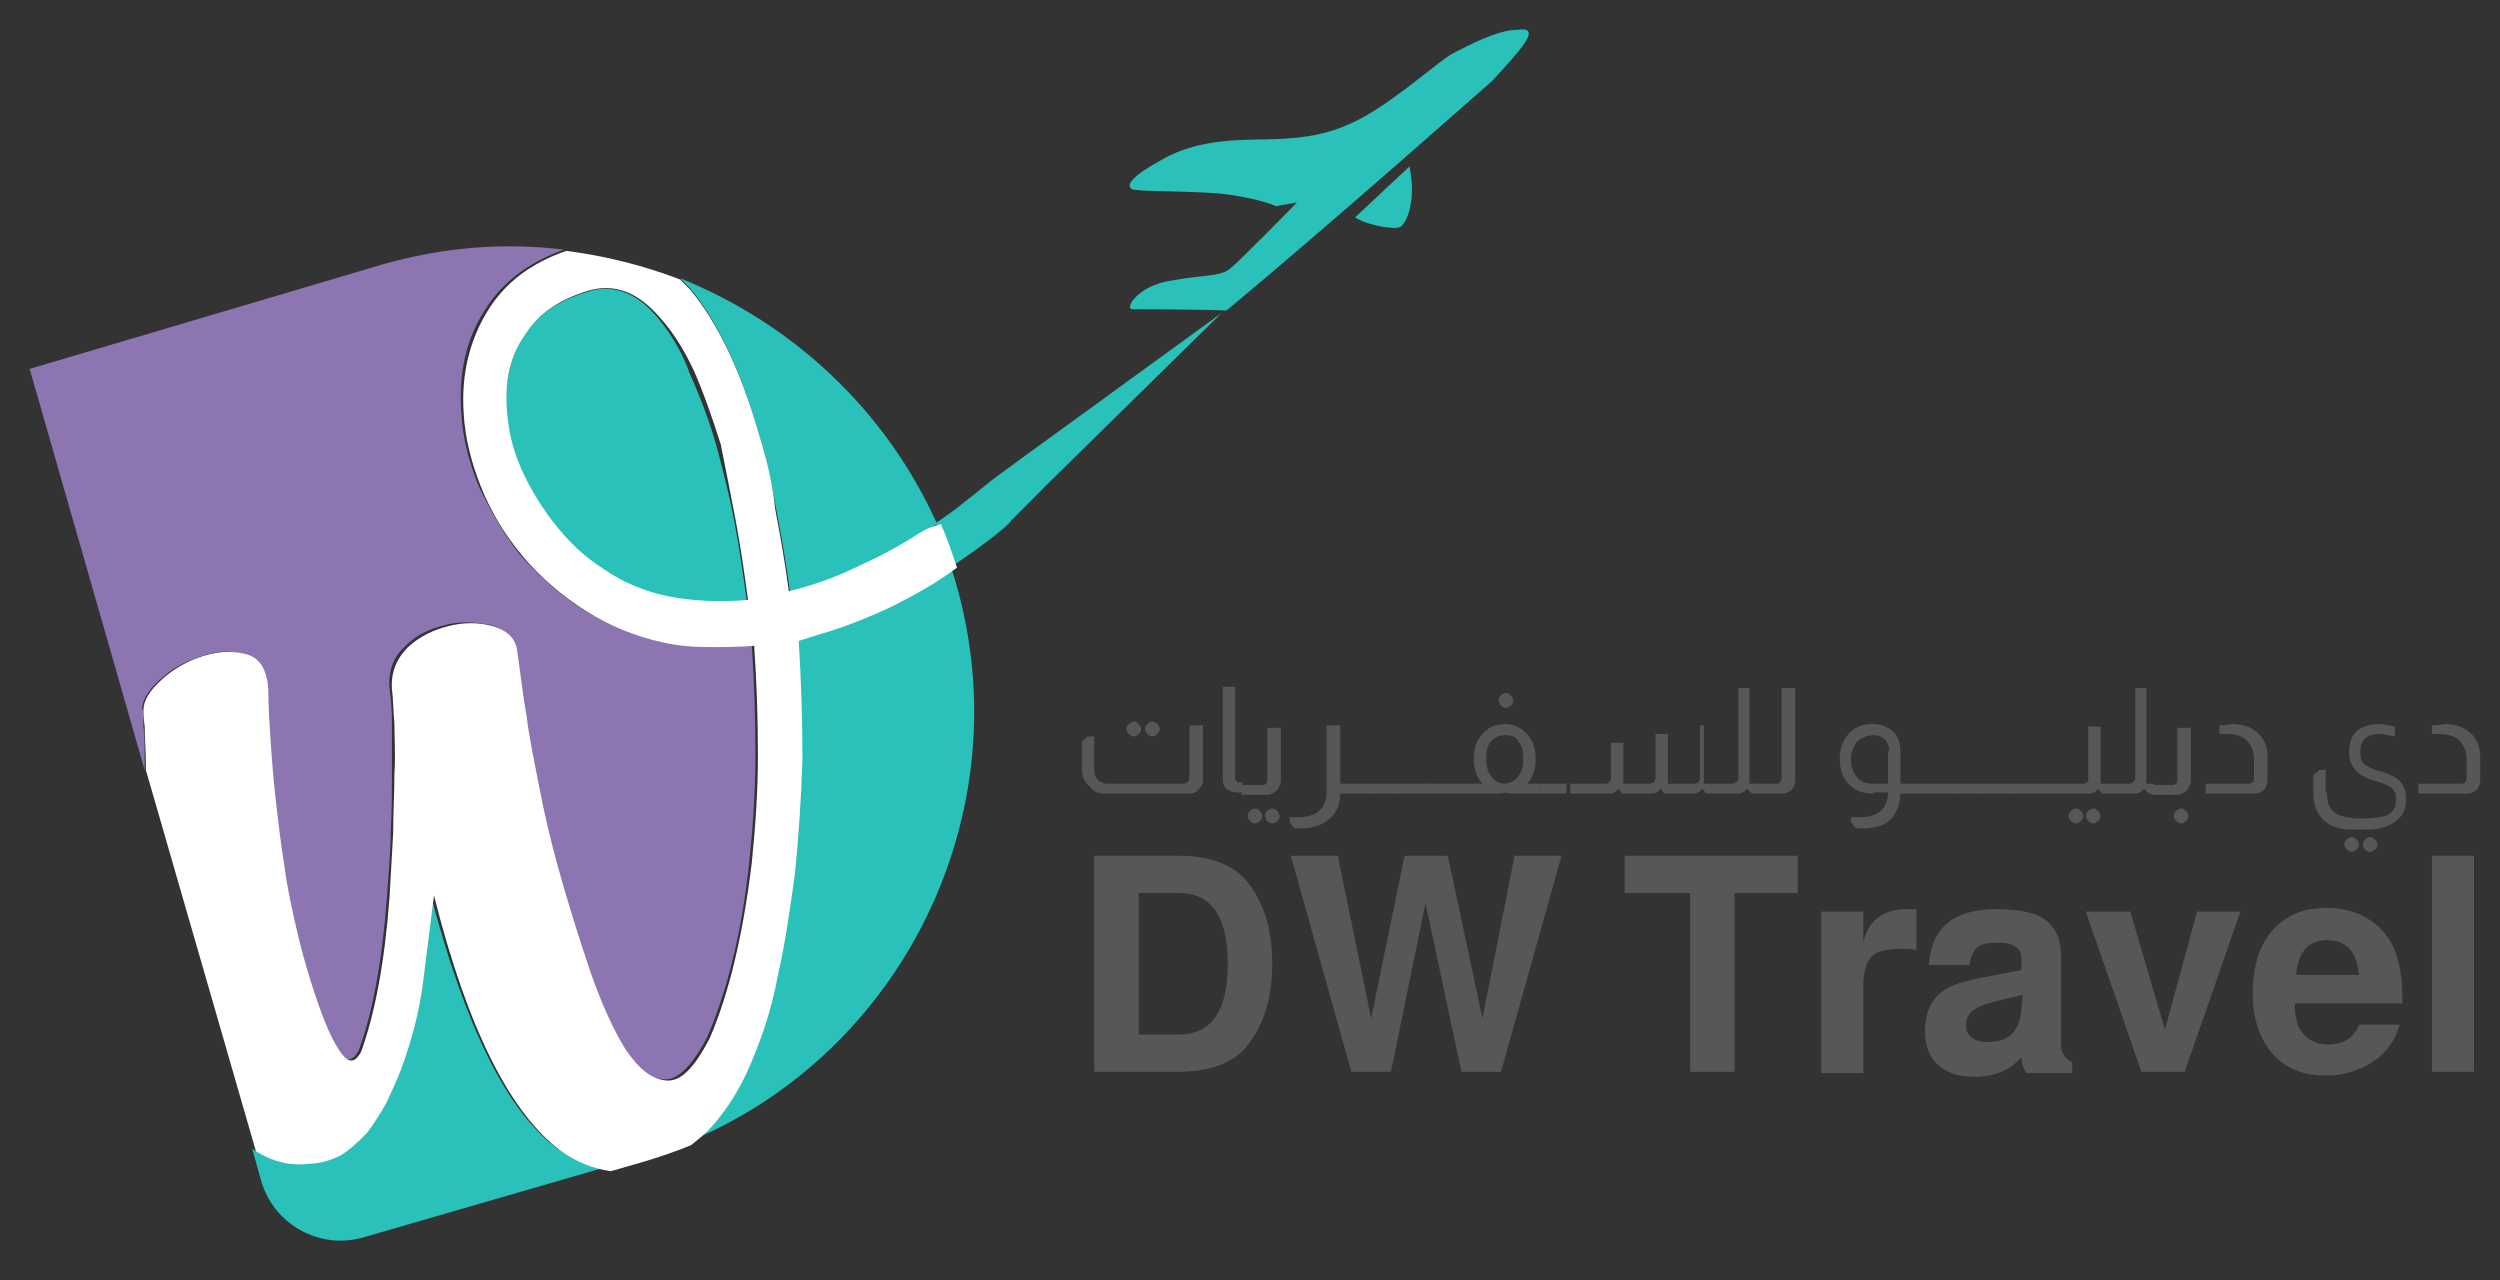 <svg width="82" height="42" viewBox="0 0 82 42" fill="none" xmlns="http://www.w3.org/2000/svg">
<rect x="0" y="0" width="82" height="42" fill="#333333" stroke="none"/>
<path d="M35.89 35.156V28.067H38.648C39.662 28.067 40.432 28.352 40.878 28.882C41.446 29.575 41.73 30.471 41.73 31.611C41.73 32.752 41.446 33.648 40.878 34.341C40.432 34.871 39.662 35.156 38.648 35.156H35.89V35.156ZM37.35 33.934H38.648C39.743 33.934 40.27 33.16 40.27 31.612C40.27 30.064 39.743 29.29 38.648 29.29H37.35V33.934L37.35 33.934ZM49.233 35.156H47.934L46.758 29.616L45.623 35.156H44.325L42.338 28.068H43.88L44.974 33.404L46.069 28.068H47.489L48.624 33.404L49.678 28.068H51.219L49.233 35.156ZM56.897 29.29V35.156H55.437V29.29H53.288V28.068H58.965V29.29H56.897ZM59.736 29.901H61.115V30.919C61.277 30.186 61.764 29.82 62.575 29.82H62.858V31.164C62.696 31.123 62.534 31.123 62.331 31.123C61.885 31.123 61.561 31.205 61.399 31.367C61.196 31.571 61.115 31.897 61.115 32.386V35.197H59.736V29.901ZM67.969 34.83V35.197H66.468C66.36 35.041 66.303 34.856 66.306 34.667C65.941 35.115 65.413 35.319 64.724 35.319C64.197 35.319 63.791 35.156 63.508 34.871C63.264 34.627 63.142 34.26 63.142 33.812C63.142 33.16 63.386 32.671 63.913 32.386C64.156 32.264 64.562 32.142 65.251 32.02L66.306 31.816V31.449C66.306 31.082 66.022 30.919 65.535 30.919C65.211 30.919 64.968 30.96 64.846 31.082C64.724 31.205 64.643 31.367 64.602 31.653H63.264C63.345 30.431 64.075 29.82 65.495 29.82C66.265 29.82 66.833 29.942 67.157 30.227C67.482 30.512 67.603 30.879 67.603 31.408V34.342C67.644 34.586 67.766 34.749 67.969 34.83ZM66.346 32.63L65.333 32.875C65.049 32.956 64.846 33.038 64.684 33.16C64.562 33.282 64.481 33.445 64.481 33.608C64.481 33.975 64.724 34.178 65.211 34.178C65.9 34.178 66.265 33.812 66.306 33.038L66.346 32.63ZM71.659 35.156H70.239L68.414 29.901H69.874L71.01 33.771L72.064 29.901H73.484L71.659 35.156ZM78.796 32.916H75.268C75.268 33.323 75.349 33.648 75.471 33.812C75.674 34.097 75.957 34.26 76.363 34.26C76.85 34.26 77.215 34.056 77.377 33.608H78.715C78.553 34.138 78.269 34.545 77.823 34.83C77.377 35.115 76.89 35.278 76.282 35.278C75.471 35.278 74.863 34.993 74.457 34.463C74.092 33.975 73.889 33.364 73.889 32.59C73.889 31.653 74.132 30.919 74.619 30.431C75.065 29.983 75.592 29.779 76.323 29.779C76.85 29.779 77.336 29.901 77.742 30.186C78.147 30.431 78.431 30.838 78.594 31.286C78.715 31.653 78.796 32.101 78.796 32.63V32.916ZM77.377 31.978C77.296 31.204 76.971 30.838 76.323 30.838C75.714 30.838 75.39 31.204 75.308 31.978H77.377ZM81.148 28.068V35.156H79.769V28.068H81.148ZM39.459 23.831V25.583C39.459 25.705 39.419 25.787 39.337 25.868C39.256 25.99 39.135 26.031 39.013 26.031H36.255C36.052 26.031 35.89 25.99 35.769 25.828C35.566 25.664 35.485 25.461 35.485 25.216V24.32L35.687 24.157H35.89V25.257C35.89 25.379 35.931 25.501 36.012 25.583C36.093 25.664 36.215 25.705 36.336 25.705H38.81C38.932 25.705 39.013 25.624 39.013 25.501V23.791H39.459V23.831ZM37.188 23.668C37.269 23.668 37.31 23.709 37.35 23.75C37.391 23.791 37.431 23.872 37.431 23.913C37.431 23.994 37.391 24.035 37.35 24.075C37.31 24.117 37.228 24.157 37.188 24.157C37.107 24.157 37.066 24.116 37.026 24.075C36.985 24.035 36.944 23.953 36.944 23.913C36.944 23.831 36.985 23.791 37.026 23.75C37.066 23.709 37.147 23.668 37.188 23.668ZM37.796 23.668C37.877 23.668 37.918 23.709 37.959 23.75C37.999 23.791 38.04 23.872 38.04 23.913C38.04 23.994 37.999 24.035 37.959 24.075C37.918 24.117 37.837 24.157 37.796 24.157C37.715 24.157 37.675 24.116 37.634 24.075C37.593 24.035 37.553 23.953 37.553 23.913C37.553 23.831 37.593 23.791 37.634 23.75C37.675 23.709 37.715 23.668 37.796 23.668ZM40.513 22.568V25.501C40.513 25.543 40.513 25.583 40.554 25.624C40.594 25.664 40.635 25.664 40.676 25.664H40.757V25.99H40.554C40.432 25.99 40.351 25.949 40.27 25.909C40.148 25.828 40.108 25.705 40.108 25.543V22.528H40.513V22.568Z" fill="#575756"/>
<path d="M42.014 23.831V25.583C42.014 25.705 41.973 25.787 41.892 25.909C41.811 25.99 41.689 26.072 41.568 26.072H40.716V25.746H41.405C41.446 25.746 41.487 25.746 41.527 25.705C41.568 25.665 41.568 25.624 41.568 25.583V23.872H42.014V23.831ZM41.162 26.52C41.243 26.52 41.284 26.561 41.324 26.601C41.365 26.642 41.405 26.724 41.405 26.764C41.405 26.846 41.365 26.887 41.324 26.927C41.284 26.968 41.203 27.009 41.162 27.009C41.081 27.009 41.04 26.968 41 26.927C40.959 26.886 40.919 26.805 40.919 26.764C40.919 26.683 40.96 26.642 41 26.601C41.04 26.561 41.081 26.52 41.162 26.52ZM41.73 26.52C41.811 26.52 41.852 26.561 41.892 26.601C41.933 26.642 41.973 26.724 41.973 26.764C41.973 26.846 41.933 26.887 41.892 26.927C41.852 26.968 41.811 27.009 41.73 27.009C41.649 27.009 41.608 26.968 41.568 26.927C41.527 26.886 41.487 26.805 41.487 26.764C41.487 26.683 41.527 26.642 41.568 26.601C41.608 26.561 41.649 26.52 41.73 26.52ZM43.96 23.831V25.705H44.204V26.031H43.96C43.96 26.439 43.798 26.724 43.514 26.927C43.312 27.09 42.987 27.172 42.663 27.172H42.46L42.298 26.968V26.805H42.581C43.19 26.805 43.514 26.52 43.514 25.949V23.791H43.96V23.831Z" fill="#575756"/>
<path d="M45.056 25.705V26.031H44.163V25.705H45.056Z" fill="#575756"/>
<path d="M45.907 25.705V26.031H45.015V25.705H45.907Z" fill="#575756"/>
<path d="M46.759 25.705V26.031H45.867V25.705H46.759Z" fill="#575756"/>
<path d="M47.61 25.705V26.031H46.718V25.705H47.61ZM48.624 25.705C48.421 25.501 48.34 25.216 48.34 24.89C48.34 24.565 48.421 24.32 48.584 24.116C48.786 23.872 49.03 23.75 49.354 23.75C49.598 23.75 49.841 23.831 50.003 23.994C50.246 24.198 50.368 24.483 50.368 24.89C50.368 25.216 50.287 25.501 50.084 25.705H50.49V26.031H49.76C49.557 26.031 49.435 26.031 49.354 25.99C49.273 26.031 49.151 26.031 48.949 26.031H47.61V25.705H48.624ZM49.354 24.116C49.151 24.116 48.989 24.198 48.908 24.32C48.786 24.442 48.746 24.646 48.746 24.89C48.746 25.094 48.786 25.298 48.908 25.461C49.03 25.624 49.192 25.705 49.354 25.705C49.516 25.705 49.678 25.624 49.8 25.461C49.922 25.298 49.962 25.135 49.962 24.89C49.962 24.646 49.922 24.442 49.8 24.32C49.719 24.157 49.557 24.116 49.354 24.116ZM49.395 22.731C49.476 22.731 49.516 22.772 49.557 22.813C49.598 22.854 49.638 22.935 49.638 22.976C49.638 23.057 49.598 23.098 49.557 23.139C49.516 23.179 49.435 23.22 49.395 23.22C49.314 23.22 49.273 23.179 49.233 23.139C49.192 23.098 49.151 23.016 49.151 22.976C49.151 22.894 49.192 22.853 49.233 22.813C49.273 22.772 49.314 22.731 49.395 22.731Z" fill="#575756"/>
<path d="M51.382 25.705V26.031H50.49V25.705H51.382ZM55.883 23.831V25.705H56.127V26.031H55.964L55.843 25.868C55.762 25.99 55.64 26.031 55.518 26.031H54.586L54.464 25.868C54.383 25.99 54.261 26.031 54.139 26.031H53.207L53.085 25.868C53.004 25.99 52.882 26.031 52.761 26.031H51.503V25.705H52.639C52.761 25.705 52.842 25.624 52.842 25.501V24.361H53.247V25.705H54.099C54.221 25.705 54.302 25.624 54.302 25.501V24.076H54.707V25.706H55.559C55.681 25.706 55.762 25.624 55.762 25.502V23.791H55.883V23.831Z" fill="#575756"/>
<path d="M57.384 22.568V25.705H57.627V26.031H57.465L57.303 25.868C57.221 25.99 57.1 26.031 56.978 26.031H56.127V25.705H56.816C56.897 25.705 56.938 25.664 56.978 25.624C57.019 25.583 57.019 25.542 57.019 25.501V22.569H57.384V22.568Z" fill="#575756"/>
<path d="M58.884 22.568V25.583C58.884 25.705 58.844 25.828 58.763 25.909C58.681 25.99 58.56 26.031 58.438 26.031H57.587V25.705H58.276C58.357 25.705 58.398 25.664 58.398 25.624C58.438 25.583 58.438 25.542 58.438 25.501V22.569H58.884V22.568ZM61.439 26.031C61.074 26.031 60.79 25.909 60.588 25.664C60.425 25.461 60.344 25.216 60.344 24.89C60.344 24.524 60.466 24.238 60.669 24.035C60.872 23.831 61.115 23.75 61.439 23.75C61.682 23.75 61.885 23.831 62.048 23.953C62.25 24.116 62.331 24.361 62.331 24.646V25.705H62.493V26.031H62.331C62.331 26.357 62.21 26.642 62.048 26.846C61.885 27.009 61.723 27.09 61.48 27.131C61.358 27.172 61.196 27.172 61.074 27.172H60.872L60.709 26.968V26.805H60.993C61.601 26.805 61.926 26.52 61.926 25.99H61.439V26.031V26.031ZM61.967 24.646C61.967 24.483 61.926 24.361 61.804 24.238C61.723 24.157 61.601 24.116 61.439 24.116C61.236 24.116 61.074 24.198 60.912 24.32C60.779 24.496 60.708 24.711 60.709 24.931C60.709 25.176 60.79 25.339 60.912 25.501C61.034 25.624 61.196 25.705 61.399 25.705H61.926V24.646H61.967ZM63.386 25.705V26.031H62.493V25.705H63.386Z" fill="#575756"/>
<path d="M64.237 25.705V26.031H63.345V25.705H64.237Z" fill="#575756"/>
<path d="M65.089 25.705V26.031H64.197V25.705H65.089Z" fill="#575756"/>
<path d="M65.941 25.705V26.031H65.049V25.705H65.941Z" fill="#575756"/>
<path d="M66.792 25.705V26.031H65.9V25.705H66.792Z" fill="#575756"/>
<path d="M67.644 25.705V26.031H66.752V25.705H67.644ZM68.901 23.831V25.705H69.144V26.031H68.942L68.82 25.868C68.739 25.99 68.617 26.031 68.496 26.031H67.644V25.705H68.333C68.374 25.705 68.414 25.705 68.455 25.664C68.496 25.624 68.496 25.583 68.496 25.542V23.831H68.901ZM68.09 26.52C68.171 26.52 68.212 26.561 68.252 26.601C68.293 26.642 68.333 26.724 68.333 26.764C68.333 26.846 68.293 26.887 68.252 26.927C68.212 26.968 68.13 27.009 68.09 27.009C68.009 27.009 67.969 26.968 67.928 26.927C67.887 26.886 67.847 26.805 67.847 26.764C67.847 26.683 67.887 26.642 67.928 26.601C67.969 26.561 68.009 26.52 68.09 26.52ZM68.658 26.52C68.739 26.52 68.779 26.561 68.82 26.601C68.861 26.642 68.901 26.724 68.901 26.764C68.901 26.846 68.861 26.887 68.82 26.927C68.779 26.968 68.698 27.009 68.658 27.009C68.577 27.009 68.536 26.968 68.496 26.927C68.455 26.886 68.414 26.805 68.414 26.764C68.414 26.683 68.455 26.642 68.496 26.601C68.536 26.561 68.617 26.52 68.658 26.52Z" fill="#575756"/>
<path d="M70.402 22.568V25.705H70.645V26.031H70.483L70.321 25.868C70.239 25.99 70.118 26.031 69.996 26.031H69.144V25.705H69.834C69.915 25.705 69.956 25.664 69.996 25.624C70.037 25.583 70.037 25.542 70.037 25.501V22.569H70.402V22.568Z" fill="#575756"/>
<path d="M71.862 23.831V25.583C71.862 25.705 71.821 25.787 71.74 25.909C71.659 25.99 71.537 26.072 71.415 26.072H70.564V25.746H71.253C71.294 25.746 71.334 25.746 71.375 25.705C71.415 25.665 71.415 25.624 71.415 25.583V23.872H71.862V23.831ZM71.537 26.52C71.618 26.52 71.659 26.561 71.699 26.601C71.74 26.642 71.781 26.724 71.781 26.764C71.781 26.846 71.74 26.887 71.699 26.927C71.659 26.968 71.578 27.009 71.537 27.009C71.497 27.009 71.415 26.968 71.375 26.927C71.334 26.886 71.294 26.805 71.294 26.764C71.294 26.683 71.334 26.642 71.375 26.601C71.415 26.561 71.456 26.52 71.537 26.52ZM72.875 23.791C72.997 23.791 73.119 23.75 73.24 23.75C73.606 23.75 73.889 23.872 74.092 24.076C74.295 24.279 74.376 24.524 74.376 24.85V25.583C74.376 25.705 74.335 25.828 74.254 25.909C74.173 25.99 74.051 26.031 73.93 26.031H72.348V25.705H73.767C73.889 25.705 73.93 25.624 73.93 25.501V24.89C73.93 24.646 73.849 24.483 73.727 24.32C73.565 24.157 73.362 24.076 73.038 24.076H72.794V23.791H72.875ZM76.323 25.991C76.323 26.316 76.403 26.52 76.566 26.642C76.728 26.764 77.012 26.846 77.458 26.846C77.823 26.846 78.067 26.805 78.228 26.764C78.472 26.683 78.594 26.479 78.594 26.235C78.594 26.072 78.553 25.949 78.472 25.868C78.391 25.787 78.228 25.705 77.945 25.624C77.62 25.542 77.418 25.42 77.296 25.298C77.133 25.135 77.052 24.931 77.052 24.686C77.052 24.361 77.134 24.116 77.336 23.954C77.499 23.831 77.742 23.75 77.985 23.75C78.188 23.75 78.35 23.791 78.553 23.831V24.157C78.35 24.116 78.147 24.076 78.026 24.076C77.62 24.076 77.418 24.279 77.418 24.686C77.418 24.85 77.458 24.972 77.539 25.053C77.62 25.135 77.782 25.216 78.067 25.298C78.391 25.379 78.594 25.501 78.715 25.624C78.877 25.787 78.918 25.99 78.918 26.235C78.918 26.601 78.756 26.846 78.472 27.009C78.269 27.131 77.985 27.212 77.661 27.212H77.133C76.728 27.212 76.403 27.09 76.201 26.887C75.998 26.683 75.876 26.398 75.876 26.031V25.42L76.079 25.257H76.282V25.99L76.323 25.991ZM77.133 27.457C77.215 27.457 77.255 27.498 77.296 27.538C77.336 27.579 77.377 27.661 77.377 27.701C77.377 27.783 77.336 27.823 77.296 27.864C77.255 27.905 77.174 27.946 77.133 27.946C77.093 27.946 77.012 27.905 76.971 27.864C76.931 27.823 76.89 27.742 76.89 27.701C76.89 27.62 76.931 27.579 76.971 27.538C77.012 27.497 77.093 27.457 77.133 27.457ZM77.742 27.457C77.823 27.457 77.863 27.498 77.904 27.538C77.945 27.579 77.985 27.661 77.985 27.701C77.985 27.783 77.945 27.823 77.904 27.864C77.863 27.905 77.782 27.946 77.742 27.946C77.661 27.946 77.62 27.905 77.58 27.864C77.539 27.823 77.499 27.742 77.499 27.701C77.499 27.62 77.539 27.579 77.58 27.538C77.62 27.497 77.661 27.457 77.742 27.457ZM79.851 23.791C79.972 23.791 80.094 23.75 80.216 23.75C80.58 23.75 80.864 23.872 81.067 24.076C81.27 24.279 81.351 24.524 81.351 24.85V25.583C81.351 25.705 81.311 25.828 81.229 25.909C81.148 25.99 81.027 26.031 80.905 26.031H79.323V25.705H80.743C80.864 25.705 80.905 25.624 80.905 25.501V24.89C80.905 24.646 80.824 24.483 80.702 24.32C80.54 24.157 80.337 24.076 80.013 24.076H79.769V23.791H79.851Z" fill="#575756"/>
<path d="M18.29 37.682C16.627 36.46 15.248 33.649 14.113 29.29C13.991 30.267 13.87 31.205 13.748 32.182C13.619 33.158 13.374 34.116 13.018 35.034C12.896 35.36 12.734 35.685 12.572 36.052C12.41 36.419 12.166 36.745 11.923 37.071C11.68 37.397 11.396 37.641 11.071 37.804C10.747 38.008 10.422 38.089 10.017 38.089C9.409 38.17 8.841 38.048 8.273 37.682L8.557 38.7C8.962 40.167 10.503 41.022 11.963 40.574L19.831 38.293C19.385 38.252 18.817 38.048 18.29 37.682ZM29.118 19.798C28.34 20.19 27.525 20.504 26.685 20.735L26.036 20.939C26.157 22.243 26.198 23.505 26.157 24.809C26.157 26.072 26.076 27.334 25.914 28.557C25.752 29.738 25.589 30.879 25.346 31.938C25.103 32.997 24.819 33.975 24.454 34.83C24.089 35.685 23.602 36.419 23.075 36.989C22.913 37.193 22.71 37.356 22.508 37.478C29.605 34.586 33.538 26.642 31.348 19.105C31.308 18.943 31.226 18.739 31.186 18.576C31.14 18.627 31.085 18.668 31.024 18.698C30.537 19.065 29.888 19.431 29.118 19.798Z" fill="#29C1B9"/>
<path d="M4.704 23.791C4.704 23.465 4.704 23.302 4.664 23.261C4.664 22.935 4.907 22.569 5.353 22.202C5.637 21.957 5.961 21.754 6.326 21.631C6.975 21.346 7.543 21.306 8.03 21.469C8.435 21.591 8.678 21.957 8.719 22.569C8.719 23.098 8.76 23.709 8.8 24.361C8.841 24.89 8.882 25.502 8.962 26.194C9.043 26.887 9.125 27.579 9.247 28.353C9.327 29.046 9.49 29.779 9.692 30.634C9.895 31.49 10.098 32.264 10.382 32.956C10.625 33.649 10.868 34.179 11.112 34.505C11.355 34.83 11.558 34.83 11.761 34.464C12.207 33.282 12.531 31.571 12.694 29.412C12.734 28.679 12.815 27.986 12.815 27.294C12.855 26.601 12.855 25.95 12.855 25.338V23.709C12.855 23.221 12.815 22.854 12.774 22.569C12.734 21.999 12.896 21.551 13.302 21.184C13.667 20.817 14.113 20.613 14.64 20.491C15.126 20.369 15.613 20.41 16.059 20.491C16.506 20.613 16.749 20.858 16.871 21.224C16.992 22.039 17.114 22.814 17.195 23.465C17.316 24.117 17.438 24.891 17.6 25.747C17.769 26.623 17.972 27.493 18.209 28.353C18.533 29.535 18.858 30.676 19.263 31.775C19.628 32.875 20.034 33.731 20.439 34.383C20.845 35.034 21.291 35.401 21.777 35.401C22.224 35.442 22.71 34.953 23.197 34.016C23.846 32.509 24.332 30.594 24.576 28.272C24.697 27.131 24.778 25.95 24.778 24.728C24.778 23.546 24.738 22.324 24.657 21.143C24.17 21.184 23.643 21.184 23.156 21.184C22.67 21.184 22.142 21.102 21.615 21.021C20.723 20.817 19.912 20.491 19.141 20.002C18.371 19.514 17.681 18.902 17.032 18.169C16.505 17.477 16.059 16.703 15.694 15.929C15.37 15.114 15.167 14.34 15.127 13.485C15.046 12.222 15.289 11.122 15.897 10.185C16.465 9.248 17.357 8.596 18.492 8.189C16.546 7.944 14.518 8.107 12.531 8.678L0.973 12.099L4.745 25.258V25.135C4.745 24.565 4.745 24.116 4.704 23.791Z" fill="#8D75B1"/>
<path d="M24.9 14.258C25.143 15.032 25.306 15.887 25.468 16.743C25.63 17.598 25.793 18.495 25.914 19.432C26.729 19.239 27.518 18.952 28.266 18.576C28.996 18.209 29.645 17.884 30.213 17.517C30.415 17.395 30.578 17.273 30.74 17.191C29.037 13.402 25.954 10.592 22.305 9.125L22.629 9.451C23.521 10.51 24.292 12.14 24.9 14.258ZM21.615 10.47C20.926 9.614 20.115 9.288 19.263 9.573C18.331 9.858 17.641 10.306 17.195 10.999C16.749 11.692 16.546 12.506 16.587 13.484C16.627 14.095 16.789 14.747 17.032 15.358C17.318 16.013 17.686 16.629 18.128 17.191C18.574 17.762 19.141 18.25 19.75 18.698C20.399 19.106 21.088 19.432 21.859 19.595C22.71 19.798 23.562 19.839 24.494 19.717C24.373 18.82 24.251 17.965 24.089 17.11C23.927 16.254 23.724 15.48 23.521 14.706C23.278 13.81 22.953 12.995 22.629 12.262C22.395 11.611 22.052 11.005 21.615 10.47Z" fill="#29C1B9"/>
<path d="M33.619 14.951L32.727 15.602C32.605 15.684 31.916 16.254 31.591 16.499C31.348 16.703 31.064 16.906 30.699 17.151C30.902 17.599 31.105 18.087 31.227 18.576C31.654 18.289 32.073 17.99 32.484 17.68C32.849 17.395 33.092 17.191 33.173 17.069L34.349 15.887L40.068 10.266L33.619 14.951V14.951Z" fill="#29C1B9"/>
<path d="M30.172 17.476C29.552 17.879 28.901 18.233 28.226 18.536C27.478 18.911 26.688 19.198 25.873 19.391C25.752 18.454 25.59 17.558 25.427 16.702C25.346 15.888 25.143 15.032 24.9 14.258C24.292 12.14 23.521 10.551 22.629 9.492L22.305 9.166C21.103 8.706 19.85 8.392 18.574 8.229C17.398 8.636 16.546 9.288 15.978 10.225C15.411 11.162 15.127 12.262 15.207 13.525C15.248 14.34 15.451 15.154 15.776 15.969C16.1 16.784 16.546 17.517 17.114 18.209C17.722 18.942 18.452 19.554 19.223 20.043C19.993 20.532 20.804 20.858 21.696 21.061C22.224 21.183 22.71 21.224 23.237 21.224C23.724 21.224 24.251 21.224 24.738 21.183C24.819 22.365 24.86 23.587 24.86 24.768C24.86 25.95 24.778 27.131 24.657 28.312C24.373 30.634 23.927 32.549 23.278 34.056C22.791 34.993 22.345 35.482 21.859 35.441C21.372 35.4 20.966 35.075 20.52 34.423C20.115 33.771 19.709 32.875 19.344 31.816C18.979 30.716 18.614 29.575 18.29 28.394C18.053 27.533 17.85 26.663 17.681 25.787C17.519 24.931 17.357 24.198 17.276 23.506C17.154 22.853 17.073 22.08 16.952 21.265C16.871 20.898 16.587 20.654 16.14 20.532C15.695 20.41 15.208 20.41 14.721 20.532C14.235 20.654 13.788 20.857 13.383 21.224C13.018 21.59 12.815 22.039 12.855 22.609C12.896 22.894 12.896 23.261 12.937 23.75C12.937 24.239 12.977 24.768 12.937 25.379C12.937 25.99 12.896 26.642 12.896 27.335C12.855 28.027 12.815 28.72 12.775 29.453C12.612 31.612 12.288 33.283 11.842 34.504C11.639 34.871 11.436 34.871 11.193 34.545C10.95 34.219 10.707 33.69 10.463 32.997C10.193 32.236 9.962 31.461 9.774 30.675C9.571 29.82 9.409 29.046 9.327 28.394C9.206 27.661 9.125 26.927 9.044 26.235C8.962 25.542 8.922 24.931 8.882 24.402C8.841 23.75 8.8 23.18 8.8 22.609C8.76 21.957 8.516 21.59 8.111 21.469C7.705 21.346 7.218 21.346 6.691 21.509C6.164 21.672 5.718 21.917 5.313 22.284C4.907 22.65 4.704 22.976 4.704 23.302C4.704 23.343 4.704 23.505 4.745 23.831C4.745 24.157 4.785 24.605 4.785 25.135V25.257L8.395 37.763C8.922 38.089 9.49 38.252 10.138 38.171C10.503 38.171 10.868 38.049 11.193 37.886C11.518 37.682 11.761 37.438 12.044 37.152C12.284 36.828 12.501 36.488 12.694 36.134C12.855 35.768 13.018 35.441 13.139 35.115C13.505 34.138 13.748 33.201 13.87 32.264C13.991 31.327 14.113 30.349 14.235 29.372C15.329 33.731 16.749 36.541 18.412 37.763C18.939 38.13 19.466 38.334 20.034 38.415L21.169 38.089C21.697 37.926 22.183 37.763 22.669 37.56C22.872 37.397 23.075 37.234 23.237 37.071C23.805 36.46 24.251 35.767 24.616 34.912C24.981 34.056 25.306 33.12 25.509 32.019C25.752 30.96 25.914 29.82 26.076 28.638C26.198 27.416 26.279 26.194 26.32 24.89C26.32 23.628 26.279 22.324 26.198 21.021L26.847 20.817C27.698 20.572 28.509 20.247 29.28 19.88C30.01 19.513 30.659 19.147 31.226 18.739C31.267 18.698 31.348 18.657 31.389 18.617C31.226 18.128 31.064 17.639 30.861 17.191C30.537 17.273 30.375 17.354 30.172 17.476ZM24.13 17.069C24.292 17.925 24.413 18.78 24.535 19.676C23.602 19.758 22.71 19.717 21.899 19.554C21.128 19.391 20.439 19.106 19.791 18.657C19.142 18.25 18.614 17.721 18.168 17.151C17.727 16.588 17.359 15.972 17.073 15.317C16.789 14.665 16.668 14.054 16.627 13.443C16.546 12.465 16.749 11.651 17.236 10.958C17.681 10.266 18.371 9.818 19.304 9.532C20.155 9.288 20.926 9.574 21.656 10.429C22.061 10.877 22.426 11.447 22.751 12.14C23.075 12.873 23.359 13.688 23.643 14.584C23.805 15.399 23.968 16.213 24.13 17.069Z" fill="white"/>
<path d="M49.76 0.978C49.111 0.978 48.137 1.508 47.651 1.752C47.205 1.996 45.948 3.137 44.812 3.789C43.677 4.441 42.744 4.522 41.852 4.563C40.96 4.604 39.378 4.481 38.08 5.255C37.107 5.785 36.944 6.07 37.107 6.192C37.269 6.314 39.337 6.233 40.392 6.396C41.446 6.559 41.852 6.762 41.852 6.762L42.541 6.64C42.541 6.64 40.635 8.596 40.311 8.84C39.946 9.084 39.5 9.003 38.404 9.206C37.31 9.37 36.863 10.143 37.148 10.143C37.35 10.143 39.175 10.143 40.23 10.185C43.474 7.496 48.949 2.648 48.949 2.648C50.003 1.508 50.571 0.856 49.76 0.978ZM45.907 7.455C46.11 7.373 46.475 6.64 46.231 5.459L44.447 7.129C44.812 7.373 45.664 7.536 45.907 7.455Z" fill="#29C1B9"/>
</svg>
